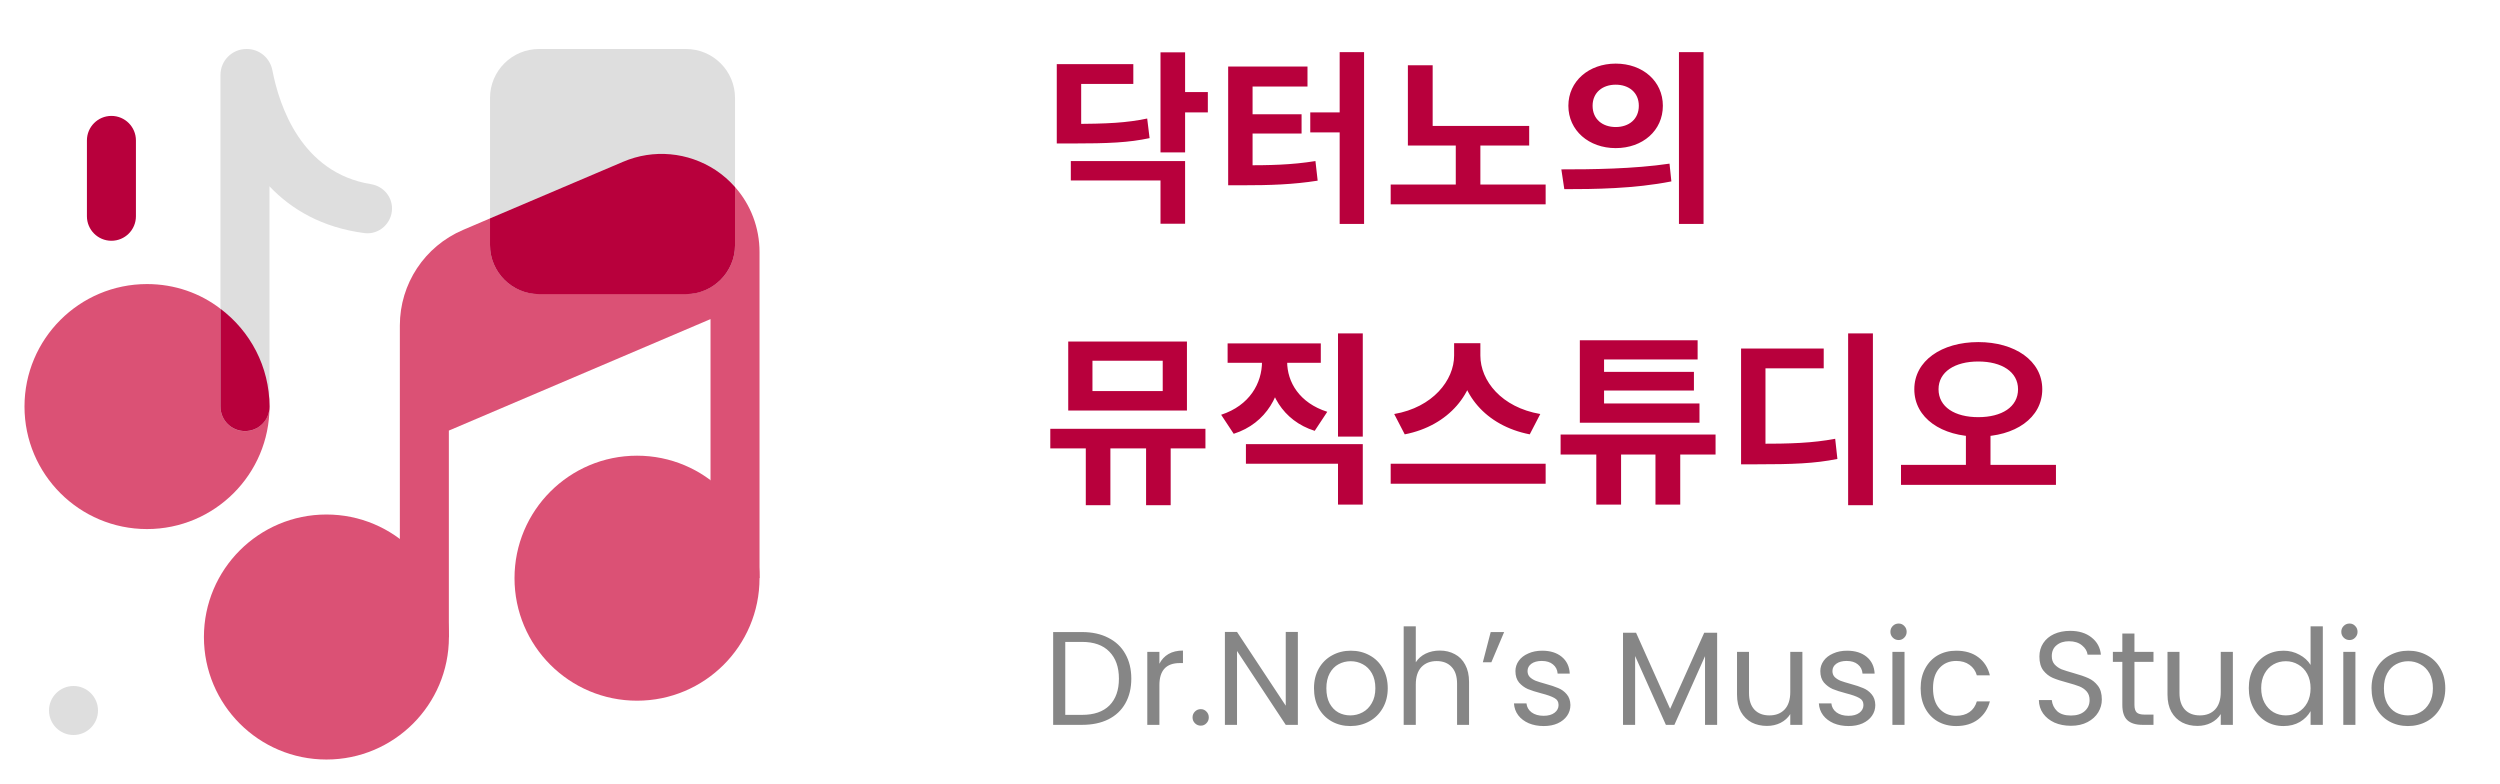 <svg width="338" height="106" viewBox="0 0 338 106" fill="none" xmlns="http://www.w3.org/2000/svg">
<path d="M44.133 102.688C53.28 102.688 60.695 95.272 60.695 86.125C60.695 76.978 53.28 69.562 44.133 69.562C34.986 69.562 27.57 76.978 27.57 86.125C27.57 95.272 34.986 102.688 44.133 102.688Z" fill="#DB5175"/>
<path d="M86.125 94.734C95.272 94.734 102.688 87.319 102.688 78.172C102.688 69.025 95.272 61.609 86.125 61.609C76.978 61.609 69.562 69.025 69.562 78.172C69.562 87.319 76.978 94.734 86.125 94.734Z" fill="#DB5175"/>
<path d="M36.438 54.968C36.438 64.11 29.017 71.53 19.875 71.53C10.732 71.53 3.312 64.11 3.312 54.968C3.312 45.825 10.732 38.405 19.875 38.405C23.618 38.405 27.063 39.631 29.812 41.751C33.821 44.765 36.438 49.568 36.438 54.968Z" fill="#DB5175"/>
<path d="M50.159 24.9C40.728 23.37 37.747 14.27 36.829 9.514C36.508 7.844 35.077 6.625 33.377 6.625H33.315C31.377 6.625 29.807 8.195 29.807 10.133V54.978C29.807 56.806 31.291 58.29 33.119 58.29C34.948 58.29 36.432 56.806 36.432 54.978V25.188C39.406 28.328 43.563 30.77 49.271 31.515C51.248 31.773 53.001 30.174 53.001 28.183C53.001 26.536 51.785 25.165 50.159 24.9Z" fill="#DEDEDE"/>
<path d="M9.938 99.372C11.767 99.372 13.25 97.888 13.25 96.059C13.25 94.23 11.767 92.747 9.938 92.747C8.108 92.747 6.625 94.23 6.625 96.059C6.625 97.888 8.108 99.372 9.938 99.372Z" fill="#DEDEDE"/>
<path d="M18.377 18.984C18.377 17.154 16.894 15.671 15.065 15.671C13.235 15.671 11.752 17.154 11.752 18.984V29.239C11.752 31.069 13.235 32.552 15.065 32.552C16.894 32.552 18.377 31.069 18.377 29.239V18.984Z" fill="#B8003C"/>
<path d="M102.688 34.066V78.155H96.063V43.142L60.685 58.214V86.138H54.06V44.004C54.06 38.372 57.406 33.304 62.607 31.085L66.251 29.528L84.237 21.876C88.345 20.12 93.016 20.551 96.759 23.002C97.752 23.665 98.614 24.427 99.376 25.288C101.496 27.673 102.688 30.787 102.688 34.066Z" fill="#DB5175"/>
<path d="M92.75 6.625H72.875C69.216 6.625 66.25 9.591 66.25 13.25V33.125C66.25 36.784 69.216 39.75 72.875 39.75H92.75C96.409 39.75 99.375 36.784 99.375 33.125V13.25C99.375 9.591 96.409 6.625 92.75 6.625Z" fill="#DEDEDE"/>
<path d="M99.375 25.288V33.139C99.375 36.782 96.394 39.764 92.75 39.764H72.875C69.231 39.764 66.25 36.782 66.25 33.139V29.528L84.237 21.876C88.344 20.12 93.015 20.551 96.758 23.002C97.752 23.665 98.613 24.427 99.375 25.288Z" fill="#B8003C"/>
<path d="M36.438 54.968C36.438 56.823 34.947 58.28 33.125 58.28C31.303 58.28 29.812 56.823 29.812 54.968V41.751C33.821 44.765 36.438 49.569 36.438 54.968Z" fill="#B8003C"/>
<path d="M156.9 7.075H160.225V20.6H156.9V7.075ZM159.3 12.45H163.3V15.2H159.3V12.45ZM144.775 21.775H160.225V30.25H156.9V24.4H144.775V21.775ZM142.875 16.75H144.8C149.825 16.75 152.325 16.6 155.1 16.025L155.425 18.675C152.6 19.275 149.95 19.4 144.8 19.4H142.875V16.75ZM142.875 8.675H153.225V11.35H146.175V18.3H142.875V8.675ZM181.123 7.05H184.423V30.275H181.123V7.05ZM177.148 15.2H181.498V17.9H177.148V15.2ZM166.048 22.35H167.898C171.723 22.35 174.573 22.3 177.848 21.775L178.148 24.425C174.798 24.95 171.798 25.05 167.898 25.05H166.048V22.35ZM166.048 9H176.773V11.7H169.348V23.2H166.048V9ZM168.598 15.45H175.973V18.05H168.598V15.45ZM190.346 17.025H206.746V19.675H190.346V17.025ZM188.021 24.95H208.971V27.625H188.021V24.95ZM196.821 18.6H200.146V25.7H196.821V18.6ZM190.346 8.825H193.696V18.175H190.346V8.825ZM218.444 8.6C222.094 8.6 224.819 10.975 224.819 14.3C224.819 17.65 222.094 20.025 218.444 20.025C214.819 20.025 212.044 17.65 212.044 14.3C212.044 10.975 214.819 8.6 218.444 8.6ZM218.444 11.45C216.669 11.45 215.319 12.5 215.319 14.3C215.319 16.125 216.669 17.175 218.444 17.175C220.219 17.175 221.569 16.125 221.569 14.3C221.569 12.5 220.219 11.45 218.444 11.45ZM226.994 7.05H230.319V30.275H226.994V7.05ZM211.494 25.575L211.094 22.9C215.169 22.9 220.844 22.85 225.719 22.125L225.969 24.525C220.944 25.525 215.494 25.575 211.494 25.575ZM146.8 58.65H150.125V68.3H146.8V58.65ZM154.95 58.65H158.275V68.3H154.95V58.65ZM142 57.975H162.975V60.625H142V57.975ZM144.425 46.175H160.475V55.5H144.425V46.175ZM157.2 48.775H147.7V52.875H157.2V48.775ZM170.623 47.45H173.373V48.9C173.373 53.275 171.248 57.225 166.798 58.65L165.098 56.075C168.948 54.825 170.623 51.8 170.623 48.9V47.45ZM171.298 47.45H174.023V48.9C174.023 51.65 175.673 54.475 179.448 55.675L177.748 58.25C173.398 56.875 171.298 53.075 171.298 48.9V47.45ZM180.898 45.075H184.248V59.025H180.898V45.075ZM168.448 60.05H184.248V68.225H180.898V62.7H168.448V60.05ZM165.973 46.425H178.573V49.05H165.973V46.425ZM196.596 46.4H199.496V48.075C199.496 53.1 195.921 57.55 189.921 58.725L188.496 55.975C193.721 55.075 196.596 51.4 196.596 48.075V46.4ZM197.271 46.4H200.146V48.075C200.146 51.475 202.996 55.075 208.246 55.975L206.821 58.725C200.821 57.55 197.271 53.175 197.271 48.075V46.4ZM188.021 62.7H208.971V65.4H188.021V62.7ZM210.994 58.75H231.944V61.45H210.994V58.75ZM213.594 54.55H229.769V57.15H213.594V54.55ZM213.594 46H229.519V48.6H216.869V55.125H213.594V46ZM215.944 50.275H229.019V52.8H215.944V50.275ZM215.819 60.075H219.169V68.225H215.819V60.075ZM223.819 60.075H227.169V68.225H223.819V60.075ZM249.867 45.075H253.217V68.3H249.867V45.075ZM235.392 60H237.392C242.267 60 245.017 59.9 248.117 59.325L248.417 62.05C245.292 62.675 242.367 62.775 237.392 62.775H235.392V60ZM235.392 47.125H246.567V49.8H238.692V61.05H235.392V47.125ZM265.79 58.1H269.115V63.375H265.79V58.1ZM267.465 46.25C272.415 46.25 276.115 48.775 276.115 52.625C276.115 56.525 272.415 59.025 267.465 59.025C262.515 59.025 258.815 56.525 258.815 52.625C258.815 48.775 262.515 46.25 267.465 46.25ZM267.465 48.875C264.29 48.875 262.09 50.275 262.09 52.625C262.09 55.025 264.29 56.4 267.465 56.4C270.64 56.4 272.84 55.025 272.84 52.625C272.84 50.275 270.64 48.875 267.465 48.875ZM257.015 62.85H277.965V65.55H257.015V62.85Z" fill="#B8003C"/>
<path d="M146.292 85.454C147.66 85.454 148.842 85.712 149.838 86.228C150.846 86.732 151.614 87.458 152.142 88.406C152.682 89.354 152.952 90.47 152.952 91.754C152.952 93.038 152.682 94.154 152.142 95.102C151.614 96.038 150.846 96.758 149.838 97.262C148.842 97.754 147.66 98 146.292 98H142.386V85.454H146.292ZM146.292 96.65C147.912 96.65 149.148 96.224 150 95.372C150.852 94.508 151.278 93.302 151.278 91.754C151.278 90.194 150.846 88.976 149.982 88.1C149.13 87.224 147.9 86.786 146.292 86.786H144.024V96.65H146.292ZM156.751 89.738C157.039 89.174 157.447 88.736 157.975 88.424C158.515 88.112 159.169 87.956 159.937 87.956V89.648H159.505C157.669 89.648 156.751 90.644 156.751 92.636V98H155.113V88.136H156.751V89.738ZM162.349 98.108C162.037 98.108 161.773 98 161.557 97.784C161.341 97.568 161.233 97.304 161.233 96.992C161.233 96.68 161.341 96.416 161.557 96.2C161.773 95.984 162.037 95.876 162.349 95.876C162.649 95.876 162.901 95.984 163.105 96.2C163.321 96.416 163.429 96.68 163.429 96.992C163.429 97.304 163.321 97.568 163.105 97.784C162.901 98 162.649 98.108 162.349 98.108ZM175.471 98H173.833L167.245 88.01V98H165.607V85.436H167.245L173.833 95.408V85.436H175.471V98ZM182.565 98.162C181.641 98.162 180.801 97.952 180.045 97.532C179.301 97.112 178.713 96.518 178.281 95.75C177.861 94.97 177.651 94.07 177.651 93.05C177.651 92.042 177.867 91.154 178.299 90.386C178.743 89.606 179.343 89.012 180.099 88.604C180.855 88.184 181.701 87.974 182.637 87.974C183.573 87.974 184.419 88.184 185.175 88.604C185.931 89.012 186.525 89.6 186.957 90.368C187.401 91.136 187.623 92.03 187.623 93.05C187.623 94.07 187.395 94.97 186.939 95.75C186.495 96.518 185.889 97.112 185.121 97.532C184.353 97.952 183.501 98.162 182.565 98.162ZM182.565 96.722C183.153 96.722 183.705 96.584 184.221 96.308C184.737 96.032 185.151 95.618 185.463 95.066C185.787 94.514 185.949 93.842 185.949 93.05C185.949 92.258 185.793 91.586 185.481 91.034C185.169 90.482 184.761 90.074 184.257 89.81C183.753 89.534 183.207 89.396 182.619 89.396C182.019 89.396 181.467 89.534 180.963 89.81C180.471 90.074 180.075 90.482 179.775 91.034C179.475 91.586 179.325 92.258 179.325 93.05C179.325 93.854 179.469 94.532 179.757 95.084C180.057 95.636 180.453 96.05 180.945 96.326C181.437 96.59 181.977 96.722 182.565 96.722ZM194.673 87.956C195.417 87.956 196.089 88.118 196.689 88.442C197.289 88.754 197.757 89.228 198.093 89.864C198.441 90.5 198.615 91.274 198.615 92.186V98H196.995V92.42C196.995 91.436 196.749 90.686 196.257 90.17C195.765 89.642 195.093 89.378 194.241 89.378C193.377 89.378 192.687 89.648 192.171 90.188C191.667 90.728 191.415 91.514 191.415 92.546V98H189.777V84.68H191.415V89.54C191.739 89.036 192.183 88.646 192.747 88.37C193.323 88.094 193.965 87.956 194.673 87.956ZM201.542 85.454H203.36L201.632 89.54H200.48L201.542 85.454ZM208.72 98.162C207.964 98.162 207.286 98.036 206.686 97.784C206.086 97.52 205.612 97.16 205.264 96.704C204.916 96.236 204.724 95.702 204.688 95.102H206.38C206.428 95.594 206.656 95.996 207.064 96.308C207.484 96.62 208.03 96.776 208.702 96.776C209.326 96.776 209.818 96.638 210.178 96.362C210.538 96.086 210.718 95.738 210.718 95.318C210.718 94.886 210.526 94.568 210.142 94.364C209.758 94.148 209.164 93.938 208.36 93.734C207.628 93.542 207.028 93.35 206.56 93.158C206.104 92.954 205.708 92.66 205.372 92.276C205.048 91.88 204.886 91.364 204.886 90.728C204.886 90.224 205.036 89.762 205.336 89.342C205.636 88.922 206.062 88.592 206.614 88.352C207.166 88.1 207.796 87.974 208.504 87.974C209.596 87.974 210.478 88.25 211.15 88.802C211.822 89.354 212.182 90.11 212.23 91.07H210.592C210.556 90.554 210.346 90.14 209.962 89.828C209.59 89.516 209.086 89.36 208.45 89.36C207.862 89.36 207.394 89.486 207.046 89.738C206.698 89.99 206.524 90.32 206.524 90.728C206.524 91.052 206.626 91.322 206.83 91.538C207.046 91.742 207.31 91.91 207.622 92.042C207.946 92.162 208.39 92.3 208.954 92.456C209.662 92.648 210.238 92.84 210.682 93.032C211.126 93.212 211.504 93.488 211.816 93.86C212.14 94.232 212.308 94.718 212.32 95.318C212.32 95.858 212.17 96.344 211.87 96.776C211.57 97.208 211.144 97.55 210.592 97.802C210.052 98.042 209.428 98.162 208.72 98.162ZM232.157 85.544V98H230.519V88.712L226.379 98H225.227L221.069 88.694V98H219.431V85.544H221.195L225.803 95.84L230.411 85.544H232.157ZM243.683 88.136V98H242.045V96.542C241.733 97.046 241.295 97.442 240.731 97.73C240.179 98.006 239.567 98.144 238.895 98.144C238.127 98.144 237.437 97.988 236.825 97.676C236.213 97.352 235.727 96.872 235.367 96.236C235.019 95.6 234.845 94.826 234.845 93.914V88.136H236.465V93.698C236.465 94.67 236.711 95.42 237.203 95.948C237.695 96.464 238.367 96.722 239.219 96.722C240.095 96.722 240.785 96.452 241.289 95.912C241.793 95.372 242.045 94.586 242.045 93.554V88.136H243.683ZM249.941 98.162C249.185 98.162 248.507 98.036 247.907 97.784C247.307 97.52 246.833 97.16 246.485 96.704C246.137 96.236 245.945 95.702 245.909 95.102H247.601C247.649 95.594 247.877 95.996 248.285 96.308C248.705 96.62 249.251 96.776 249.923 96.776C250.547 96.776 251.039 96.638 251.399 96.362C251.759 96.086 251.939 95.738 251.939 95.318C251.939 94.886 251.747 94.568 251.363 94.364C250.979 94.148 250.385 93.938 249.581 93.734C248.849 93.542 248.249 93.35 247.781 93.158C247.325 92.954 246.929 92.66 246.593 92.276C246.269 91.88 246.107 91.364 246.107 90.728C246.107 90.224 246.257 89.762 246.557 89.342C246.857 88.922 247.283 88.592 247.835 88.352C248.387 88.1 249.017 87.974 249.725 87.974C250.817 87.974 251.699 88.25 252.371 88.802C253.043 89.354 253.403 90.11 253.451 91.07H251.813C251.777 90.554 251.567 90.14 251.183 89.828C250.811 89.516 250.307 89.36 249.671 89.36C249.083 89.36 248.615 89.486 248.267 89.738C247.919 89.99 247.745 90.32 247.745 90.728C247.745 91.052 247.847 91.322 248.051 91.538C248.267 91.742 248.531 91.91 248.843 92.042C249.167 92.162 249.611 92.3 250.175 92.456C250.883 92.648 251.459 92.84 251.903 93.032C252.347 93.212 252.725 93.488 253.037 93.86C253.361 94.232 253.529 94.718 253.541 95.318C253.541 95.858 253.391 96.344 253.091 96.776C252.791 97.208 252.365 97.55 251.813 97.802C251.273 98.042 250.649 98.162 249.941 98.162ZM256.699 86.534C256.387 86.534 256.123 86.426 255.907 86.21C255.691 85.994 255.583 85.73 255.583 85.418C255.583 85.106 255.691 84.842 255.907 84.626C256.123 84.41 256.387 84.302 256.699 84.302C256.999 84.302 257.251 84.41 257.455 84.626C257.671 84.842 257.779 85.106 257.779 85.418C257.779 85.73 257.671 85.994 257.455 86.21C257.251 86.426 256.999 86.534 256.699 86.534ZM257.491 88.136V98H255.853V88.136H257.491ZM259.67 93.05C259.67 92.03 259.874 91.142 260.282 90.386C260.69 89.618 261.254 89.024 261.974 88.604C262.706 88.184 263.54 87.974 264.476 87.974C265.688 87.974 266.684 88.268 267.464 88.856C268.256 89.444 268.778 90.26 269.03 91.304H267.266C267.098 90.704 266.768 90.23 266.276 89.882C265.796 89.534 265.196 89.36 264.476 89.36C263.54 89.36 262.784 89.684 262.208 90.332C261.632 90.968 261.344 91.874 261.344 93.05C261.344 94.238 261.632 95.156 262.208 95.804C262.784 96.452 263.54 96.776 264.476 96.776C265.196 96.776 265.796 96.608 266.276 96.272C266.756 95.936 267.086 95.456 267.266 94.832H269.03C268.766 95.84 268.238 96.65 267.446 97.262C266.654 97.862 265.664 98.162 264.476 98.162C263.54 98.162 262.706 97.952 261.974 97.532C261.254 97.112 260.69 96.518 260.282 95.75C259.874 94.982 259.67 94.082 259.67 93.05ZM279.993 98.126C279.165 98.126 278.421 97.982 277.761 97.694C277.113 97.394 276.603 96.986 276.231 96.47C275.859 95.942 275.667 95.336 275.655 94.652H277.401C277.461 95.24 277.701 95.738 278.121 96.146C278.553 96.542 279.177 96.74 279.993 96.74C280.773 96.74 281.385 96.548 281.829 96.164C282.285 95.768 282.513 95.264 282.513 94.652C282.513 94.172 282.381 93.782 282.117 93.482C281.853 93.182 281.523 92.954 281.127 92.798C280.731 92.642 280.197 92.474 279.525 92.294C278.697 92.078 278.031 91.862 277.527 91.646C277.035 91.43 276.609 91.094 276.249 90.638C275.901 90.17 275.727 89.546 275.727 88.766C275.727 88.082 275.901 87.476 276.249 86.948C276.597 86.42 277.083 86.012 277.707 85.724C278.343 85.436 279.069 85.292 279.885 85.292C281.061 85.292 282.021 85.586 282.765 86.174C283.521 86.762 283.947 87.542 284.043 88.514H282.243C282.183 88.034 281.931 87.614 281.487 87.254C281.043 86.882 280.455 86.696 279.723 86.696C279.039 86.696 278.481 86.876 278.049 87.236C277.617 87.584 277.401 88.076 277.401 88.712C277.401 89.168 277.527 89.54 277.779 89.828C278.043 90.116 278.361 90.338 278.733 90.494C279.117 90.638 279.651 90.806 280.335 90.998C281.163 91.226 281.829 91.454 282.333 91.682C282.837 91.898 283.269 92.24 283.629 92.708C283.989 93.164 284.169 93.788 284.169 94.58C284.169 95.192 284.007 95.768 283.683 96.308C283.359 96.848 282.879 97.286 282.243 97.622C281.607 97.958 280.857 98.126 279.993 98.126ZM288.577 89.486V95.3C288.577 95.78 288.679 96.122 288.883 96.326C289.087 96.518 289.441 96.614 289.945 96.614H291.151V98H289.675C288.763 98 288.079 97.79 287.623 97.37C287.167 96.95 286.939 96.26 286.939 95.3V89.486H285.661V88.136H286.939V85.652H288.577V88.136H291.151V89.486H288.577ZM301.884 88.136V98H300.246V96.542C299.934 97.046 299.496 97.442 298.932 97.73C298.38 98.006 297.768 98.144 297.096 98.144C296.328 98.144 295.638 97.988 295.026 97.676C294.414 97.352 293.928 96.872 293.568 96.236C293.22 95.6 293.046 94.826 293.046 93.914V88.136H294.666V93.698C294.666 94.67 294.912 95.42 295.404 95.948C295.896 96.464 296.568 96.722 297.42 96.722C298.296 96.722 298.986 96.452 299.49 95.912C299.994 95.372 300.246 94.586 300.246 93.554V88.136H301.884ZM304.038 93.032C304.038 92.024 304.242 91.142 304.65 90.386C305.058 89.618 305.616 89.024 306.324 88.604C307.044 88.184 307.848 87.974 308.736 87.974C309.504 87.974 310.218 88.154 310.878 88.514C311.538 88.862 312.042 89.324 312.39 89.9V84.68H314.046V98H312.39V96.146C312.066 96.734 311.586 97.22 310.95 97.604C310.314 97.976 309.57 98.162 308.718 98.162C307.842 98.162 307.044 97.946 306.324 97.514C305.616 97.082 305.058 96.476 304.65 95.696C304.242 94.916 304.038 94.028 304.038 93.032ZM312.39 93.05C312.39 92.306 312.24 91.658 311.94 91.106C311.64 90.554 311.232 90.134 310.716 89.846C310.212 89.546 309.654 89.396 309.042 89.396C308.43 89.396 307.872 89.54 307.368 89.828C306.864 90.116 306.462 90.536 306.162 91.088C305.862 91.64 305.712 92.288 305.712 93.032C305.712 93.788 305.862 94.448 306.162 95.012C306.462 95.564 306.864 95.99 307.368 96.29C307.872 96.578 308.43 96.722 309.042 96.722C309.654 96.722 310.212 96.578 310.716 96.29C311.232 95.99 311.64 95.564 311.94 95.012C312.24 94.448 312.39 93.794 312.39 93.05ZM317.66 86.534C317.348 86.534 317.084 86.426 316.868 86.21C316.652 85.994 316.544 85.73 316.544 85.418C316.544 85.106 316.652 84.842 316.868 84.626C317.084 84.41 317.348 84.302 317.66 84.302C317.96 84.302 318.212 84.41 318.416 84.626C318.632 84.842 318.74 85.106 318.74 85.418C318.74 85.73 318.632 85.994 318.416 86.21C318.212 86.426 317.96 86.534 317.66 86.534ZM318.452 88.136V98H316.814V88.136H318.452ZM325.545 98.162C324.621 98.162 323.781 97.952 323.025 97.532C322.281 97.112 321.693 96.518 321.261 95.75C320.841 94.97 320.631 94.07 320.631 93.05C320.631 92.042 320.847 91.154 321.279 90.386C321.723 89.606 322.323 89.012 323.079 88.604C323.835 88.184 324.681 87.974 325.617 87.974C326.553 87.974 327.399 88.184 328.155 88.604C328.911 89.012 329.505 89.6 329.937 90.368C330.381 91.136 330.603 92.03 330.603 93.05C330.603 94.07 330.375 94.97 329.919 95.75C329.475 96.518 328.869 97.112 328.101 97.532C327.333 97.952 326.481 98.162 325.545 98.162ZM325.545 96.722C326.133 96.722 326.685 96.584 327.201 96.308C327.717 96.032 328.131 95.618 328.443 95.066C328.767 94.514 328.929 93.842 328.929 93.05C328.929 92.258 328.773 91.586 328.461 91.034C328.149 90.482 327.741 90.074 327.237 89.81C326.733 89.534 326.187 89.396 325.599 89.396C324.999 89.396 324.447 89.534 323.943 89.81C323.451 90.074 323.055 90.482 322.755 91.034C322.455 91.586 322.305 92.258 322.305 93.05C322.305 93.854 322.449 94.532 322.737 95.084C323.037 95.636 323.433 96.05 323.925 96.326C324.417 96.59 324.957 96.722 325.545 96.722Z" fill="#868686"/>
</svg>
